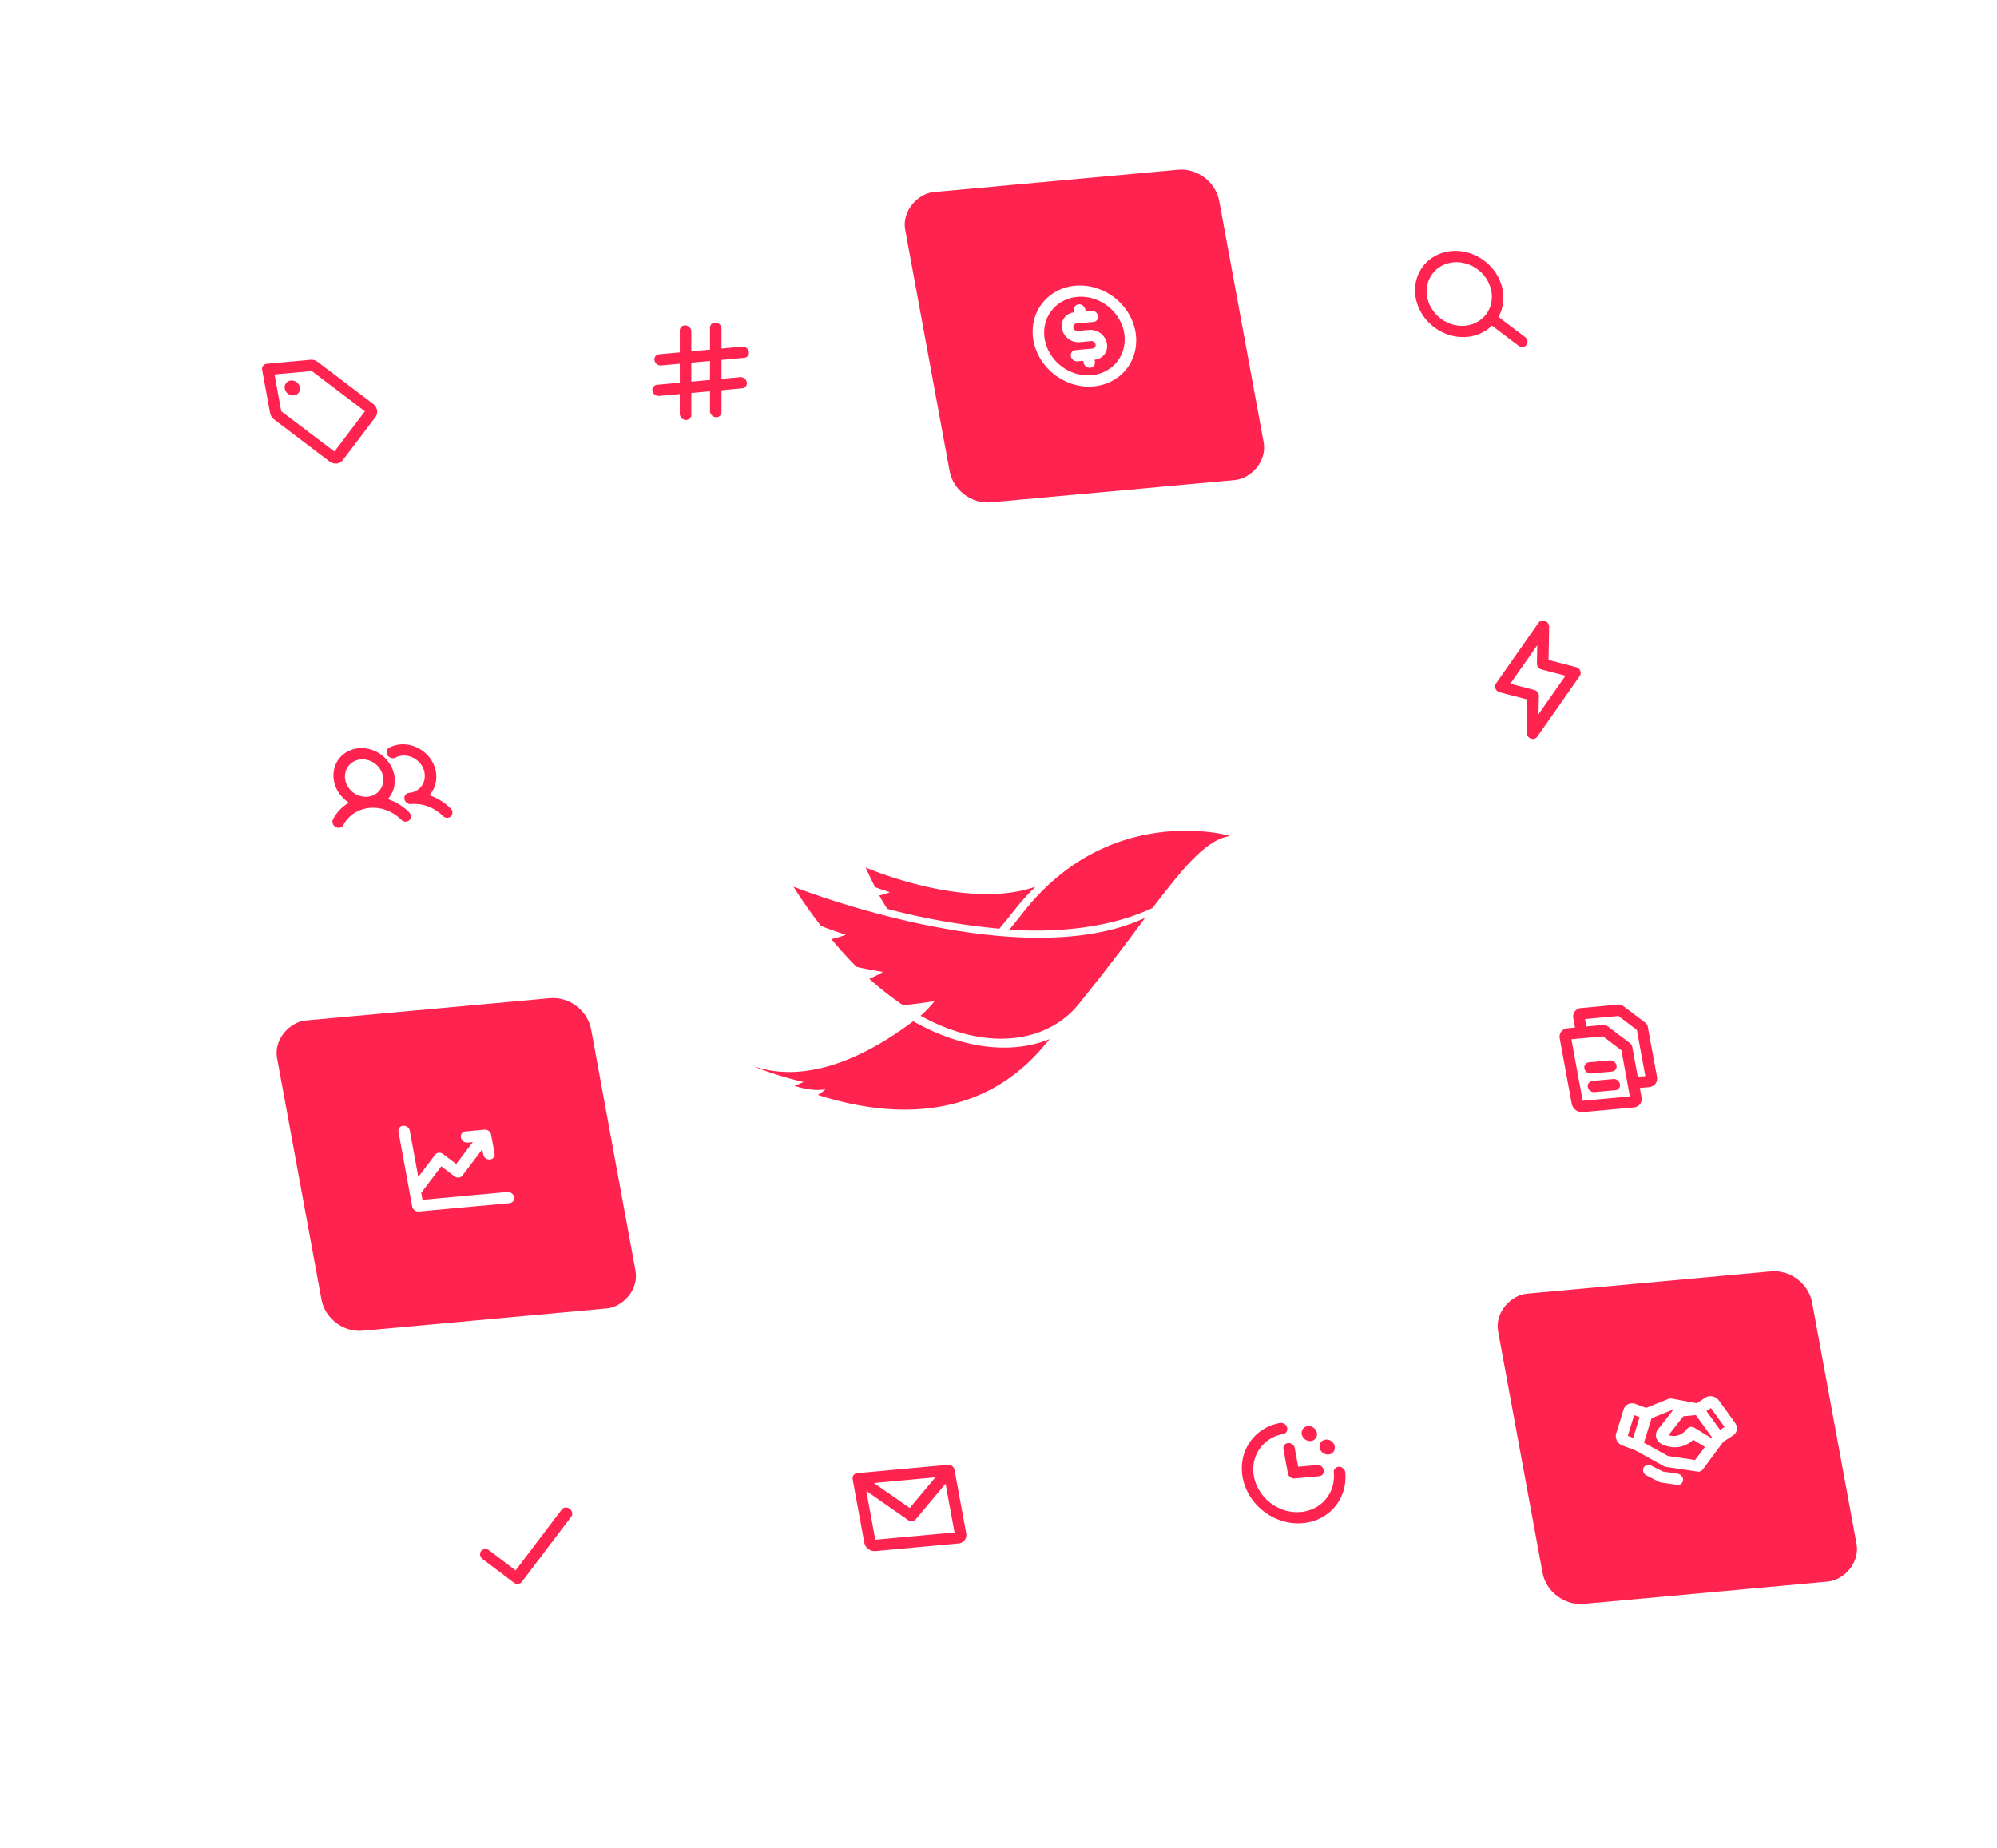 <svg width="456" height="422" viewBox="0 0 456 422" fill="none" xmlns="http://www.w3.org/2000/svg"><g filter="url(#a)"><rect width="72" height="72" rx="8" transform="matrix(.181 .984 -.996 .091 189.328 34.103)" fill="#fff"/><g clip-path="url(#b)"><path d="m169.469 67.172-4.718.434.001-4.528c0-.339-.138-.675-.385-.936a1.456 1.456 0 0 0-.929-.453 1.232 1.232 0 0 0-.929.295 1.153 1.153 0 0 0-.386.87l-.001 4.993-4.265.392.001-4.527a1.31 1.31 0 0 0-.1-.498 1.486 1.486 0 0 0-.711-.752 1.424 1.424 0 0 0-.503-.14 1.299 1.299 0 0 0-.503.055 1.153 1.153 0 0 0-.812 1.111l-.001 4.993-4.718.434a1.185 1.185 0 0 0-.845.457 1.19 1.19 0 0 0-.213.938c.063.338.259.65.545.868.286.217.64.321.983.29l4.248-.39v4.327l-5.189.477a1.185 1.185 0 0 0-.845.458 1.185 1.185 0 0 0-.213.937c.062.339.258.651.545.868.286.217.64.322.982.29l4.719-.433-.001 4.527c-.001.168.032.338.098.5a1.476 1.476 0 0 0 1.216.895c.079.005.157.003.235-.006.302-.028.576-.16.773-.373a1.16 1.16 0 0 0 .305-.793l.002-4.992 4.266-.392-.001 4.528c-.001.168.032.338.098.499a1.475 1.475 0 0 0 1.216.895c.079.007.159.007.237 0a1.16 1.16 0 0 0 1.078-1.166v-4.997l4.718-.434c.343-.031.647-.196.845-.458.199-.262.275-.599.213-.937a1.42 1.42 0 0 0-.545-.868 1.423 1.423 0 0 0-.983-.29l-4.248.39.001-4.327 5.188-.477c.343-.032.647-.196.846-.458.198-.262.275-.6.212-.938a1.423 1.423 0 0 0-.544-.868 1.424 1.424 0 0 0-.983-.29Zm-7.347 7.6-4.267.392.001-4.328 4.266-.392v4.328Z" fill="#FF234F"/></g><rect width="72" height="72" rx="8" transform="matrix(.181 .984 -.996 .091 276.961 26.052)" fill="#FF234F"/><g clip-path="url(#c)"><path d="M245.509 53.262c-2.301.212-4.427 1.092-6.108 2.53a10.249 10.249 0 0 0-3.336 5.55c-.495 2.181-.3 4.513.559 6.7.858 2.188 2.343 4.133 4.265 5.59 1.923 1.458 4.197 2.362 6.535 2.598 2.339.236 4.636-.207 6.602-1.272a10.253 10.253 0 0 0 4.443-4.711c.93-2.007 1.204-4.291.786-6.564-.563-3.046-2.327-5.854-4.904-7.807-2.577-1.954-5.757-2.894-8.842-2.614Zm3.756 20.427c-1.79.164-3.635-.2-5.304-1.044a10.32 10.32 0 0 1-4.07-3.705c-.985-1.57-1.495-3.35-1.465-5.116.031-1.765.6-3.437 1.635-4.803 1.036-1.366 2.492-2.366 4.184-2.872 1.691-.506 3.543-.496 5.321.029a10.32 10.32 0 0 1 4.666 2.918c1.265 1.378 2.113 3.057 2.438 4.825.433 2.37-.103 4.729-1.491 6.56-1.389 1.831-3.515 2.985-5.914 3.208Zm3.488-7.245c.166.903-.038 1.803-.567 2.5-.529.698-1.34 1.138-2.254 1.221l.078.426c.062.339-.014.676-.213.938a1.185 1.185 0 0 1-.845.458 1.424 1.424 0 0 1-.983-.29 1.423 1.423 0 0 1-.544-.868l-.079-.426-1.292.119a1.422 1.422 0 0 1-.983-.29 1.424 1.424 0 0 1-.545-.868 1.19 1.19 0 0 1 .213-.938c.198-.261.502-.426.845-.457l3.878-.357a.793.793 0 0 0 .564-.305.79.79 0 0 0 .141-.625.946.946 0 0 0-.363-.579.947.947 0 0 0-.655-.193l-2.585.237a3.796 3.796 0 0 1-2.621-.773 3.794 3.794 0 0 1-1.452-2.314c-.166-.903.038-1.802.567-2.5.529-.698 1.339-1.137 2.254-1.221l-.079-.426a1.19 1.19 0 0 1 .213-.938c.198-.261.502-.426.845-.457.343-.032.697.072.983.29.286.217.482.529.545.867l.078.426 1.293-.119c.342-.031.696.073.982.29.287.217.483.53.545.868.062.339-.014.676-.213.938a1.185 1.185 0 0 1-.845.458l-3.878.356a.79.79 0 0 0-.563.305.787.787 0 0 0-.142.625.946.946 0 0 0 .363.579.949.949 0 0 0 .655.193l2.586-.237a3.794 3.794 0 0 1 2.62.773c.764.579 1.287 1.411 1.453 2.314Z" fill="#fff"/></g><rect width="72" height="72" rx="8" transform="matrix(.181 .984 -.996 .091 364.586 18)" fill="#fff"/><g clip-path="url(#d)"><path d="m348.217 64.976-6.046-4.584c1.171-2.115 1.432-4.658.73-7.111-.703-2.454-2.315-4.635-4.511-6.102-2.196-1.467-4.811-2.109-7.314-1.796-2.503.313-4.707 1.557-6.165 3.48-1.458 1.923-2.061 4.382-1.686 6.876.375 2.495 1.7 4.839 3.705 6.557s4.541 2.682 7.093 2.695c2.552.014 4.93-.924 6.65-2.623l6.05 4.588c.142.108.302.189.471.238.169.05.343.068.513.052.17-.015.333-.064.478-.143a1.145 1.145 0 0 0 .573-.756c.037-.161.04-.33.009-.499a1.446 1.446 0 0 0-.546-.87l-.004-.002Zm-22.33-9.146c-.263-1.431-.09-2.87.496-4.133a6.453 6.453 0 0 1 2.797-2.967c1.238-.67 2.684-.949 4.157-.8a8.202 8.202 0 0 1 4.114 1.635 8.204 8.204 0 0 1 2.686 3.52c.541 1.377.663 2.845.352 4.218a6.462 6.462 0 0 1-2.101 3.495c-1.058.905-2.397 1.46-3.845 1.593-1.943.176-3.945-.415-5.568-1.645-1.622-1.23-2.733-2.999-3.088-4.916Z" fill="#FF234F"/></g><rect width="72" height="72" rx="8" transform="matrix(.181 .984 -.996 .091 380.508 104.548)" fill="#fff"/><g clip-path="url(#e)"><path d="M360.83 141.199a1.453 1.453 0 0 0-.971-.831l-6.263-1.632.138-7.586a1.347 1.347 0 0 0-.251-.796 1.484 1.484 0 0 0-.681-.528 1.355 1.355 0 0 0-.835-.047 1.164 1.164 0 0 0-.652.453l-9.716 13.875a1.157 1.157 0 0 0-.205.571 1.28 1.28 0 0 0 .105.621 1.456 1.456 0 0 0 .971.83l6.263 1.633-.138 7.585c-.005.278.083.557.251.796.169.239.408.425.681.528.274.104.567.121.835.047.268-.073.497-.232.652-.452l9.716-13.876c.117-.167.187-.363.205-.57a1.302 1.302 0 0 0-.105-.621Zm-9.526 9.927.077-4.181c.005-.303-.1-.607-.298-.858a1.476 1.476 0 0 0-.782-.513l-5.432-1.415 6.154-8.787-.077 4.181c-.006.302.1.606.298.858.198.251.475.433.782.513l5.434 1.414-6.156 8.788Z" fill="#FF234F"/></g><rect width="72" height="72" rx="8" transform="matrix(.181 .984 -.996 .091 396.422 191.097)" fill="#fff"/><path d="m375.701 221.595-5.091-3.86a1.484 1.484 0 0 0-.471-.238 1.38 1.38 0 0 0-.513-.051l-8.617.792a1.976 1.976 0 0 0-1.409.763 1.974 1.974 0 0 0-.354 1.562l.391 2.128-1.723.159a1.974 1.974 0 0 0-1.409.763 1.978 1.978 0 0 0-.355 1.562l2.739 14.895c.104.564.431 1.084.908 1.446a2.376 2.376 0 0 0 1.638.484l11.634-1.069a1.98 1.98 0 0 0 1.409-.764c.33-.436.458-.998.354-1.562l-.391-2.128 2.154-.198a1.978 1.978 0 0 0 1.409-.763 1.98 1.98 0 0 0 .354-1.563l-2.113-11.49a1.365 1.365 0 0 0-.188-.479 1.464 1.464 0 0 0-.356-.389Zm-3.533 16.822-10.772.99-2.582-14.044 7.217-.663 4.201 3.184 1.936 10.533Zm3.527-4.652-1.724.159-1.252-6.809a1.382 1.382 0 0 0-.188-.48 1.464 1.464 0 0 0-.356-.389l-5.092-3.859a1.44 1.44 0 0 0-.983-.29l-3.878.357-.313-1.703 7.648-.702 4.201 3.184 1.937 10.532Zm-6.581-2.424c.063.338-.014.676-.212.937a1.184 1.184 0 0 1-.845.458l-4.74.436a1.427 1.427 0 0 1-.983-.29 1.424 1.424 0 0 1-.544-.868 1.186 1.186 0 0 1 .212-.938c.199-.261.503-.426.845-.458l4.74-.435c.343-.032.696.073.983.29.286.217.482.529.544.868Zm.783 4.255c.062.339-.014.676-.213.938a1.186 1.186 0 0 1-.845.458l-4.739.435a1.416 1.416 0 0 1-.983-.29 1.419 1.419 0 0 1-.545-.868 1.185 1.185 0 0 1 .213-.937c.198-.262.502-.427.845-.458l4.74-.436c.342-.031.696.073.982.29.287.218.483.53.545.868Z" fill="#FF234F"/><rect width="72" height="72" rx="8" transform="matrix(.181 .984 -.996 .091 412.344 277.646)" fill="#FF234F"/><g clip-path="url(#f)"><path d="M384.315 326.061a1.15 1.15 0 0 1-.33.739 1.199 1.199 0 0 1-.746.343c-.106.01-.214.007-.322-.009l-3.603-.534a1.415 1.415 0 0 1-.435-.138l-2.898-1.465a1.454 1.454 0 0 1-.701-.761 1.238 1.238 0 0 1 .015-.978c.138-.3.398-.523.722-.62a1.365 1.365 0 0 1 1.007.1l2.69 1.359 3.378.501c.347.052.671.236.901.51.229.274.345.617.322.953Zm12.269-11.53a1.883 1.883 0 0 1-.851 1.328l-2.24 1.444-4.701 6.353c-.129.17-.304.301-.509.38a1.3 1.3 0 0 1-.657.069l-7.207-1.069a1.463 1.463 0 0 1-.488-.166l-6.585-3.659-2.814-1.039a2.46 2.46 0 0 1-1.31-1.129 2.27 2.27 0 0 1-.258-.815c-.031-.28-.006-.56.074-.822l1.715-5.53c.163-.528.54-.953 1.049-1.181a2.21 2.21 0 0 1 1.666-.035l2.42.893 5.121-2.059c.225-.09.476-.113.726-.067l5.696 1.065 2.02-1.302a2.132 2.132 0 0 1 1.622-.264 2.457 2.457 0 0 1 1.439.951l3.649 5.04c.174.238.301.503.374.78.073.276.089.56.049.834Zm-5.672 1.738-3.672-5.072-2.848.262-3.39 4.319c1.84.617 3.36-.288 4.21-1.42.184-.243.46-.404.775-.451a1.4 1.4 0 0 1 .931.196l3.857 2.35.137-.184Zm-19.223-.329 1.238.456 1.459-4.735-1.239-.457-1.458 4.736Zm17.623 2.531-2.679-1.639c-1.908 1.829-4.61 2.24-7.153 1.009a2.48 2.48 0 0 1-.795-.609 2.352 2.352 0 0 1-.476-.863 2.106 2.106 0 0 1-.063-.947c.051-.311.175-.6.361-.846l.011-.014 3.53-4.511-.206-.035-4.727 1.9-1.723 5.594 5.449 3.03 6.208.921 2.263-2.99Zm4.484-4.562-3.119-4.315-1.032.665 3.123 4.314 1.028-.664Z" fill="#fff"/></g><rect width="72" height="72" rx="8" transform="matrix(.181 .984 -.996 .091 324.711 285.698)" fill="#fff"/><g clip-path="url(#g)"><path d="M307.183 324.287c.211 2.201-.223 4.36-1.252 6.224a10.299 10.299 0 0 1-4.555 4.297c-1.946.942-4.177 1.297-6.431 1.023a13.073 13.073 0 0 1-6.288-2.572 13.074 13.074 0 0 1-4.176-5.361c-.872-2.095-1.133-4.339-.751-6.468a10.299 10.299 0 0 1 2.906-5.546c1.517-1.494 3.479-2.496 5.655-2.886.337-.06.697.016 1 .211.303.196.525.494.615.83.091.336.044.682-.13.962-.175.28-.463.47-.8.53-1.693.304-3.22 1.083-4.4 2.245a8.02 8.02 0 0 0-2.263 4.315c-.297 1.656-.094 3.402.585 5.032a10.177 10.177 0 0 0 3.248 4.171 10.176 10.176 0 0 0 4.893 2.001c1.753.213 3.489-.063 5.003-.797a8.008 8.008 0 0 0 3.544-3.344c.8-1.45 1.137-3.13.973-4.842a1.2 1.2 0 0 1 .051-.493 1.139 1.139 0 0 1 .641-.703c.153-.067.32-.102.493-.103a1.4 1.4 0 0 1 .512.093c.165.063.319.157.453.275.133.118.244.259.325.415.082.155.132.322.149.491Zm-14.12-5.302 1.018 5.532c.062.339.258.651.544.868.287.217.64.322.983.29l5.601-.515c.343-.031.647-.196.846-.457.198-.262.275-.599.212-.938a1.421 1.421 0 0 0-.544-.868 1.427 1.427 0 0 0-.983-.29l-4.309.396-.782-4.255a1.427 1.427 0 0 0-.545-.868 1.417 1.417 0 0 0-.983-.29 1.182 1.182 0 0 0-.845.458 1.183 1.183 0 0 0-.213.937Zm10.302 1.217c.341-.031.655-.162.904-.375.25-.213.422-.499.495-.822a1.695 1.695 0 0 0-.083-.992 1.925 1.925 0 0 0-.632-.829 1.93 1.93 0 0 0-.968-.384 1.69 1.69 0 0 0-.978.188c-.291.158-.52.401-.658.698a1.61 1.61 0 0 0-.117.972c.083.452.344.868.726 1.158.382.289.854.428 1.311.386Zm-4.073-3.087c.341-.032.655-.162.904-.375s.421-.5.495-.823a1.695 1.695 0 0 0-.083-.992 1.928 1.928 0 0 0-.632-.828 1.932 1.932 0 0 0-.968-.385 1.69 1.69 0 0 0-.978.188c-.291.158-.52.401-.658.698a1.613 1.613 0 0 0-.117.973c.083.451.344.867.726 1.157.382.289.854.429 1.311.387Z" fill="#FF234F"/></g><rect width="72" height="72" rx="8" transform="matrix(.181 .984 -.996 .091 237.078 293.75)" fill="#fff"/><g clip-path="url(#h)"><path d="m216.436 322.564-20.682 1.9a1.19 1.19 0 0 0-.846.458 1.186 1.186 0 0 0-.212.938l2.66 14.469c.104.564.431 1.084.908 1.446a2.37 2.37 0 0 0 1.638.483l18.959-1.742a1.978 1.978 0 0 0 1.409-.763c.33-.436.458-.998.354-1.562l-2.661-14.469a1.419 1.419 0 0 0-.545-.868 1.42 1.42 0 0 0-.982-.29Zm-2.854 2.859-5.849 6.998-8.187-5.709 14.036-1.289Zm-13.719 14.242-2.048-11.141 9.536 6.651c.278.194.611.285.935.255.323-.03.613-.178.812-.416l6.814-8.152 2.048 11.141-18.097 1.662Z" fill="#FF234F"/></g><rect width="72" height="72" rx="8" transform="matrix(.181 .984 -.996 .091 149.445 301.802)" fill="#fff"/><path d="m130.432 334.414-11.284 14.884a1.14 1.14 0 0 1-.369.317 1.237 1.237 0 0 1-.477.143 1.363 1.363 0 0 1-.514-.052 1.466 1.466 0 0 1-.471-.239l-7.128-5.404a1.485 1.485 0 0 1-.357-.389 1.365 1.365 0 0 1-.189-.48 1.25 1.25 0 0 1 .009-.499c.037-.161.106-.311.204-.441.099-.129.224-.237.369-.315a1.23 1.23 0 0 1 .478-.143c.17-.016.345.002.514.052.168.049.329.13.471.238l6.047 4.584 10.536-13.895c.198-.262.503-.427.846-.459.344-.031.698.073.985.291.287.217.483.53.545.869.063.34-.014.677-.213.939l-.002-.001Z" fill="#FF234F"/><rect width="72" height="72" rx="8" transform="matrix(.181 .984 -.996 .091 133.531 215.254)" fill="#FF234F"/><g clip-path="url(#i)"><path d="M117.39 261.396c.063.339-.014.676-.212.938a1.19 1.19 0 0 1-.846.458l-20.682 1.9a1.421 1.421 0 0 1-.983-.29 1.422 1.422 0 0 1-.544-.868l-3.13-17.022a1.187 1.187 0 0 1 .212-.938c.199-.261.503-.426.845-.457.343-.032.697.072.983.29.287.217.483.529.545.867l1.937 10.533 3.835-5.061c.098-.13.224-.237.369-.316.145-.079.308-.128.478-.143.17-.016.344.002.513.052.169.05.329.131.471.239l2.991 2.27 3.791-5.001-1.185.109a1.416 1.416 0 0 1-.983-.29 1.419 1.419 0 0 1-.545-.868 1.185 1.185 0 0 1 .213-.937c.198-.262.502-.427.845-.458l4.309-.396c.343-.031.696.073.983.29.286.217.482.529.544.868l.783 4.256c.062.338-.014.675-.213.937a1.186 1.186 0 0 1-.845.458 1.427 1.427 0 0 1-.983-.29 1.421 1.421 0 0 1-.544-.868l-.216-1.17-4.54 5.991c-.099.13-.224.237-.369.316a1.224 1.224 0 0 1-.478.143 1.365 1.365 0 0 1-.514-.052 1.466 1.466 0 0 1-.471-.239l-2.99-2.27-4.584 6.047.293 1.596 19.39-1.782c.343-.031.696.073.983.29.286.218.482.53.544.868Z" fill="#fff"/></g><rect width="72" height="72" rx="8" transform="matrix(.181 .984 -.996 .091 117.617 128.705)" fill="#fff"/><g clip-path="url(#j)"><path d="M88.54 170.513a6.146 6.146 0 0 0 1.589-3.659c.117-1.383-.21-2.805-.935-4.073a7.85 7.85 0 0 0-3.121-3.014c-1.306-.695-2.765-.998-4.18-.868-1.414.13-2.715.687-3.726 1.594a6.089 6.089 0 0 0-1.927 3.479c-.243 1.357-.045 2.79.569 4.106a7.79 7.79 0 0 0 2.86 3.25 9.505 9.505 0 0 0-3.629 3.795 1.227 1.227 0 0 0-.06.971c.113.33.353.613.666.788.313.175.674.227 1.004.145.33-.083.6-.293.752-.585a7.205 7.205 0 0 1 2.455-2.701 7.763 7.763 0 0 1 3.542-1.214 8.735 8.735 0 0 1 3.864.534 9.348 9.348 0 0 1 3.35 2.168c.253.254.591.408.94.429.348.02.678-.095.918-.321s.37-.543.36-.883a1.382 1.382 0 0 0-.41-.928 12.334 12.334 0 0 0-4.881-3.013Zm-9.702-4.403a4.031 4.031 0 0 1 .291-2.431 3.792 3.792 0 0 1 1.646-1.745 4.223 4.223 0 0 1 2.445-.471 4.821 4.821 0 0 1 2.42.962 4.823 4.823 0 0 1 1.58 2.07c.318.81.39 1.674.207 2.481a3.798 3.798 0 0 1-1.236 2.056 4.026 4.026 0 0 1-2.262.937c-1.143.105-2.321-.242-3.276-.966-.955-.724-1.608-1.765-1.815-2.893Zm24.112 8.351a1.2 1.2 0 0 1-.419.253 1.287 1.287 0 0 1-.5.068 1.428 1.428 0 0 1-.505-.126 1.488 1.488 0 0 1-.434-.303 9.421 9.421 0 0 0-3.351-2.164 8.789 8.789 0 0 0-3.863-.537 1.426 1.426 0 0 1-.983-.29 1.427 1.427 0 0 1-.544-.868 1.187 1.187 0 0 1 .212-.938c.198-.262.502-.426.845-.458a4.102 4.102 0 0 0 1.76-.576c.524-.32.96-.756 1.275-1.276a3.89 3.89 0 0 0 .546-1.735 4.308 4.308 0 0 0-.285-1.861 4.777 4.777 0 0 0-1.063-1.634 4.934 4.934 0 0 0-1.638-1.096 4.652 4.652 0 0 0-1.901-.349c-.64.02-1.256.179-1.803.465-.146.079-.31.126-.48.141a1.371 1.371 0 0 1-.515-.055 1.47 1.47 0 0 1-.825-.638 1.356 1.356 0 0 1-.183-.483 1.232 1.232 0 0 1 .016-.499 1.141 1.141 0 0 1 .59-.748c1.411-.741 3.091-.943 4.74-.569a7.853 7.853 0 0 1 4.254 2.609c1.098 1.311 1.714 2.921 1.737 4.542.024 1.622-.546 3.148-1.608 4.305 1.829.6 3.51 1.638 4.879 3.014.252.255.397.588.406.926.008.338-.121.655-.36.88Z" fill="#FF234F"/></g><rect width="72" height="72" rx="8" transform="matrix(.181 .984 -.996 .091 101.695 42.156)" fill="#fff"/><g clip-path="url(#k)"><path d="M85.182 80.239 72.54 70.655a2.427 2.427 0 0 0-.783-.398 2.267 2.267 0 0 0-.855-.085l-9.984.917a1.187 1.187 0 0 0-.846.458 1.186 1.186 0 0 0-.212.938l1.813 9.86c.05.28.157.552.313.8.156.249.358.469.595.647l12.642 9.584a2.372 2.372 0 0 0 1.638.483 1.978 1.978 0 0 0 1.408-.763l7.466-9.849c.33-.436.458-.998.354-1.562a2.372 2.372 0 0 0-.907-1.446Zm-8.823 10.89-12.134-9.2-1.545-8.405 8.51-.782 12.132 9.197-6.963 9.19Zm-7.883-14.676c.062.337.022.675-.116.972a1.52 1.52 0 0 1-.658.699 1.693 1.693 0 0 1-.978.188 1.93 1.93 0 0 1-.969-.385 1.931 1.931 0 0 1-.631-.828 1.693 1.693 0 0 1-.083-.993c.073-.323.245-.609.494-.822.25-.213.564-.343.905-.375.457-.042.928.097 1.31.387.382.29.643.706.726 1.157Z" fill="#FF234F"/></g><g filter="url(#l)"><rect width="160" height="160" rx="80" transform="matrix(.996 -.091 .181 .984 133.547 127.241)" fill="#fff" shape-rendering="crispEdges"/><path d="m280.747 166.892.012.065c-3.51.577-6.912 3.435-11.053 8.202-1.98 2.342-4.141 5.079-6.547 8.224-9.404 4.414-20.964 5.672-32.709 4.977 1.042-1.245 2.066-2.547 3.097-3.849 18.945-24.311 44.81-18.294 47.213-17.627m-72.224 42.357c-12.432 9.347-24.99 13.862-35.829 10.472l-.053.07a80.714 80.714 0 0 0 10.829 3.333c-.703.326-1.408.638-2.059.887 4.652 1.486 7.051.756 7.051.756-.5.519-1.08.958-1.727 1.308 14.432 4.646 36.022 7.113 51.365-10.881.525-.622 1.042-1.245 1.568-1.86-8.325 3.376-19.397 2.546-31.141-4.063m-27.356-30.749a106.591 106.591 0 0 0 6.279 8.959c3.222 1.289 5.7 2.014 5.7 2.014-1.073.404-2.18.739-3.308 1.003a83.499 83.499 0 0 0 5.733 6.339 88.707 88.707 0 0 0 6.044 1.161 30.167 30.167 0 0 1-3.133 1.561 67.76 67.76 0 0 0 7.708 6.027c3.999-.367 7.193-.922 7.193-.922a23.761 23.761 0 0 1-3.19 3.34c15.254 8.447 29.092 6.034 36.116-2.678 7.973-9.825 15.153-19.7 15.153-19.7-28.611 13.444-80.295-7.104-80.295-7.104Zm21.995 1.281a18.67 18.67 0 0 1-2.399.73 42.665 42.665 0 0 0 1.834 3.068 156.701 156.701 0 0 0 25.575 4.516c1.141-1.378 2.29-2.749 3.419-4.191a52.257 52.257 0 0 1 4.844-5.406c-15.84 5.587-38.809-4.384-38.809-4.384a222.667 222.667 0 0 0 2.164 4.5 94.885 94.885 0 0 0 3.384 1.151" fill="#FF234F"/></g></g><defs><clipPath id="b"><path fill="#fff" transform="matrix(.996 -.091 .181 .984 143.695 60.453)" d="M0 0h27.692v27.692H0z"/></clipPath><clipPath id="c"><path fill="#fff" transform="matrix(.996 -.091 .181 .984 231.328 52.401)" d="M0 0h27.692v27.692H0z"/></clipPath><clipPath id="d"><path fill="#fff" transform="matrix(.996 -.091 .181 .984 318.953 44.35)" d="M0 0h27.692v27.692H0z"/></clipPath><clipPath id="e"><path fill="#fff" transform="matrix(.996 -.091 .181 .984 334.875 130.897)" d="M0 0h27.692v27.692H0z"/></clipPath><clipPath id="f"><path fill="#fff" transform="matrix(.996 -.091 .181 .984 366.711 303.995)" d="M0 0h27.692v27.692H0z"/></clipPath><clipPath id="g"><path fill="#fff" transform="matrix(.996 -.091 .181 .984 279.078 312.048)" d="M0 0h27.692v27.692H0z"/></clipPath><clipPath id="h"><path fill="#fff" transform="matrix(.996 -.091 .181 .984 191.445 320.1)" d="M0 0h27.692v27.692H0z"/></clipPath><clipPath id="i"><path fill="#fff" transform="matrix(.996 -.091 .181 .984 87.898 241.604)" d="M0 0h27.692v27.692H0z"/></clipPath><clipPath id="j"><path fill="#fff" transform="matrix(.996 -.091 .181 .984 71.984 155.055)" d="M0 0h27.692v27.692H0z"/></clipPath><clipPath id="k"><path fill="#fff" transform="matrix(.996 -.091 .181 .984 56.063 68.506)" d="M0 0h27.692v27.692H0z"/></clipPath><filter id="a" x="0" y="0" width="455.367" height="421.203" filterUnits="userSpaceOnUse" color-interpolation-filters="sRGB"><feFlood flood-opacity="0" result="BackgroundImageFix"/><feColorMatrix in="SourceAlpha" values="0 0 0 0 0 0 0 0 0 0 0 0 0 0 0 0 0 0 127 0" result="hardAlpha"/><feOffset dy="12"/><feGaussianBlur stdDeviation="15"/><feComposite in2="hardAlpha" operator="out"/><feColorMatrix values="0 0 0 0 0 0 0 0 0 0 0 0 0 0 0 0 0 0 0.08 0"/><feBlend in2="BackgroundImageFix" result="effect1_dropShadow_7881_27664"/><feBlend in="SourceGraphic" in2="effect1_dropShadow_7881_27664" result="shape"/></filter><filter id="l" x="103.547" y="94.601" width="248.266" height="232.002" filterUnits="userSpaceOnUse" color-interpolation-filters="sRGB"><feFlood flood-opacity="0" result="BackgroundImageFix"/><feColorMatrix in="SourceAlpha" values="0 0 0 0 0 0 0 0 0 0 0 0 0 0 0 0 0 0 127 0" result="hardAlpha"/><feOffset dy="12"/><feGaussianBlur stdDeviation="15"/><feComposite in2="hardAlpha" operator="out"/><feColorMatrix values="0 0 0 0 0 0 0 0 0 0 0 0 0 0 0 0 0 0 0.08 0"/><feBlend in2="BackgroundImageFix" result="effect1_dropShadow_7881_27664"/><feBlend in="SourceGraphic" in2="effect1_dropShadow_7881_27664" result="shape"/></filter></defs></svg>